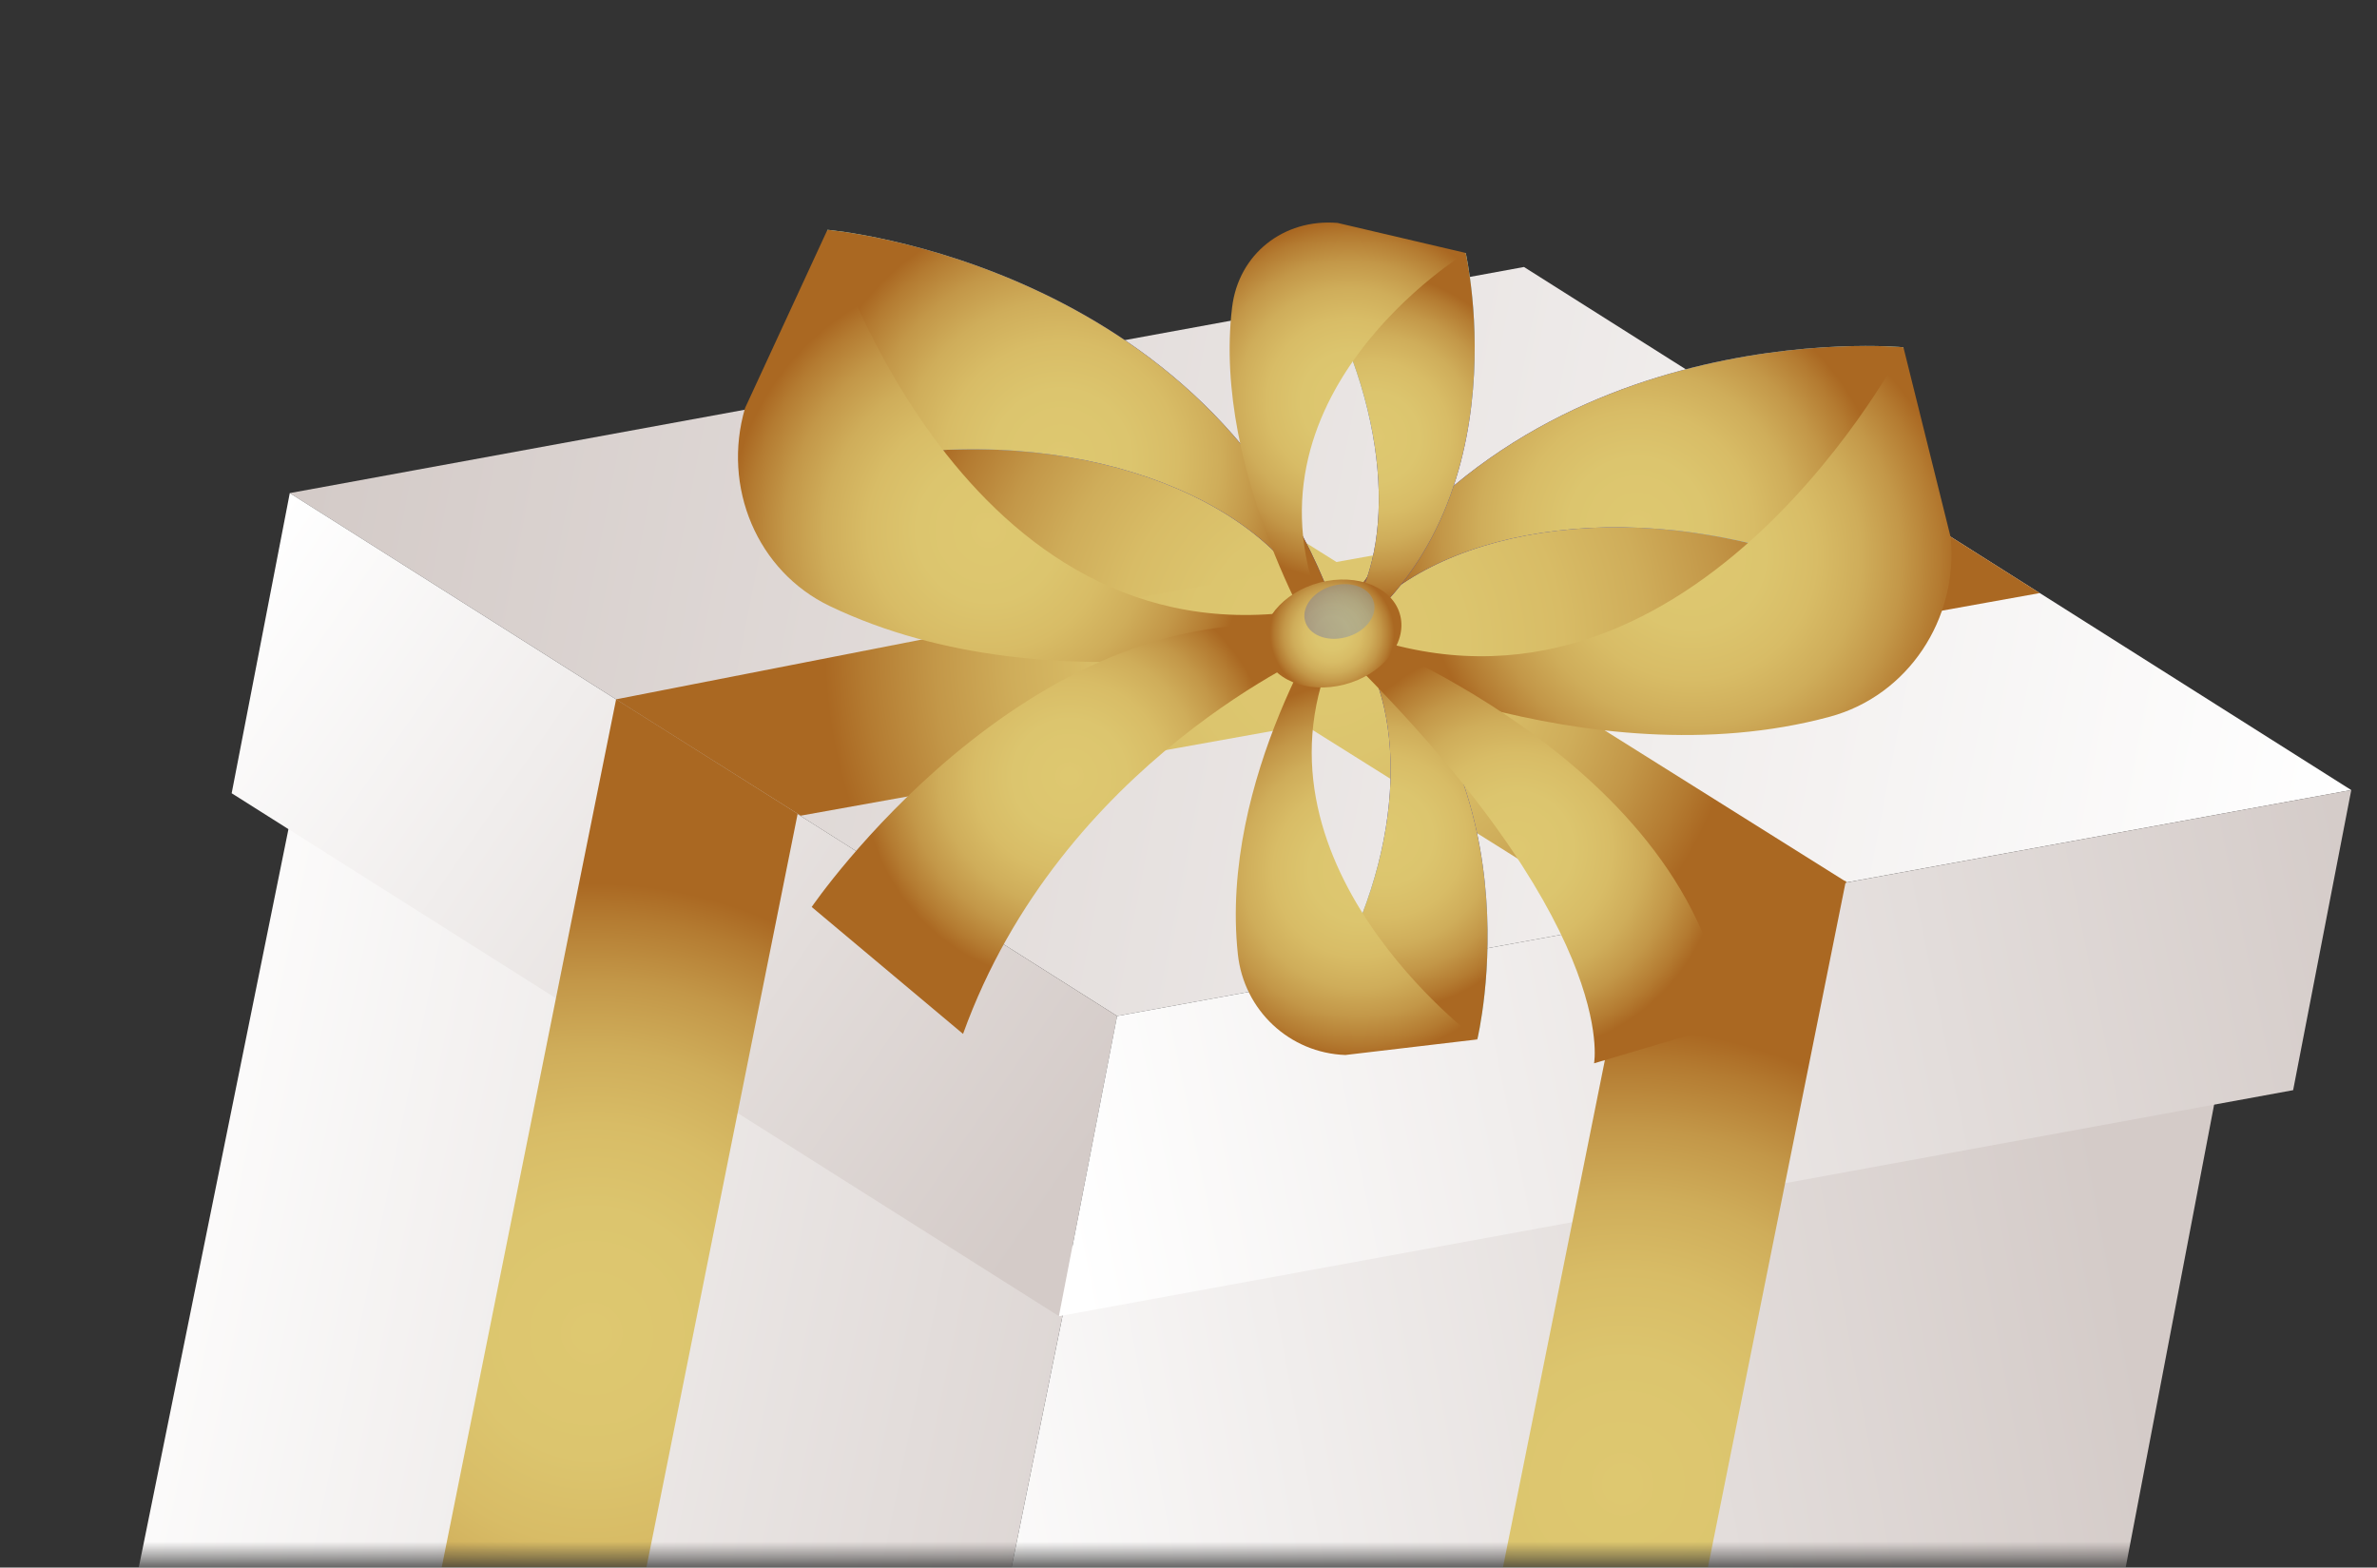 <?xml version="1.0" encoding="UTF-8"?> <svg xmlns="http://www.w3.org/2000/svg" width="138" height="91" viewBox="0 0 138 91" fill="none"><rect x="0" y="0" width="138" height="91" fill="#333333" stroke="none"/><mask id="mask0_896_842" style="mask-type:luminance" maskUnits="userSpaceOnUse" x="0" y="0" width="146" height="91"><path d="M146 0H0V90.52H146V0Z" fill="white"></path></mask><g mask="url(#mask0_896_842)"><path d="M17.668 43.585L6.771 97.337L51.583 126.235L62.478 72.48L17.668 43.585Z" fill="url(#paint0_linear_896_842)"></path><path d="M62.52 72.279L51.583 126.235L118.912 114.527L129.207 60.655L104.075 65.037L91.862 67.164L62.52 72.279Z" fill="url(#paint1_linear_896_842)"></path><path d="M16.824 28.625L35.198 40.239L36.328 40.954L64.854 58.982L100.02 52.544L107.229 51.222L136.503 45.863L118.426 34.43L118.421 34.429L107.168 27.313L107.162 27.312L88.477 15.499L58.919 20.914L45.819 23.313L16.824 28.625Z" fill="url(#paint2_linear_896_842)"></path><path d="M16.824 28.625L13.45 46.049L31.823 57.664L43.105 64.791L61.478 76.406L64.855 58.982L46.48 47.367L35.198 40.239L16.824 28.625Z" fill="url(#paint3_linear_896_842)"></path><path d="M136.506 45.863L133.131 63.286L61.478 76.406L64.853 58.983L136.506 45.863Z" fill="url(#paint4_linear_896_842)"></path><path d="M94.833 53.286L81.208 121.082L93.538 118.941L107.163 51.145L94.833 53.286Z" fill="url(#paint5_radial_896_842)"></path><path d="M45.819 23.313L64.429 34.992L75.753 42.094L94.119 53.615L100.02 52.544L107.243 51.23L107.229 51.222L88.911 39.733L77.589 32.624L58.919 20.914L45.819 23.313Z" fill="url(#paint6_radial_896_842)"></path><path d="M118.426 34.431L118.42 34.429L88.911 39.734L75.753 42.095L46.483 47.351L36.328 40.954L35.769 40.596L64.429 34.992L77.588 32.624L107.162 27.312L107.168 27.314L118.426 34.431Z" fill="url(#paint7_radial_896_842)"></path><path d="M110.506 20.16C110.506 20.16 87.313 17.919 76.71 37.707C76.71 37.707 76.197 39.617 78.662 36.419C82.918 30.895 94.182 28.492 106.015 32.875L110.506 20.16Z" fill="url(#paint8_linear_896_842)"></path><path d="M110.506 20.16C110.506 20.16 87.313 17.919 76.71 37.707C76.71 37.707 76.197 39.617 78.662 36.419C82.918 30.895 94.182 28.492 106.015 32.875L110.506 20.16Z" fill="url(#paint9_radial_896_842)"></path><path d="M76.71 37.707C76.71 37.707 92.103 45.43 106.237 41.606C110.766 40.38 113.708 35.941 113.25 31.192L110.506 20.16C110.506 20.16 98.666 42.936 79.95 37.157C78.229 36.627 78.172 37.941 76.71 37.707Z" fill="url(#paint10_radial_896_842)"></path><path d="M48.037 13.341C48.037 13.341 71.257 15.316 77.935 36.672C77.935 36.672 78.078 38.642 76.261 35.054C73.124 28.859 62.506 24.467 50.047 26.646L48.037 13.341Z" fill="url(#paint11_linear_896_842)"></path><path d="M48.037 13.341C48.037 13.341 71.257 15.316 77.935 36.672C77.935 36.672 78.078 38.642 76.261 35.054C73.124 28.859 62.506 24.467 50.047 26.646L48.037 13.341Z" fill="url(#paint12_radial_896_842)"></path><path d="M77.935 36.673C77.935 36.673 61.346 41.49 48.179 35.186C43.959 33.167 41.907 28.276 43.255 23.689L48.037 13.342C48.037 13.342 55.368 37.858 74.856 35.548C76.649 35.334 76.454 36.638 77.935 36.673Z" fill="url(#paint13_radial_896_842)"></path><path d="M85.767 60.34C85.767 60.34 89.665 44.362 77.526 35.148C77.526 35.148 76.303 34.614 78.186 36.629C81.441 40.103 81.883 48.186 77.727 56.04L85.767 60.34Z" fill="url(#paint14_linear_896_842)"></path><path d="M85.767 60.34C85.767 60.34 89.665 44.362 77.526 35.148C77.526 35.148 76.303 34.614 78.186 36.629C81.441 40.103 81.883 48.186 77.727 56.04L85.767 60.34Z" fill="url(#paint15_radial_896_842)"></path><path d="M77.527 35.148C77.527 35.148 70.769 45.182 71.866 55.394C72.218 58.665 74.881 61.128 78.106 61.244L85.767 60.34C85.767 60.34 71.76 49.99 77.561 37.461C78.094 36.307 77.22 36.147 77.527 35.148Z" fill="url(#paint16_radial_896_842)"></path><path d="M85.093 14.684C85.093 14.684 88.726 30.484 76.835 37.952C76.835 37.952 75.638 38.324 77.491 36.605C80.689 33.637 81.198 25.921 77.234 17.897L85.093 14.684Z" fill="url(#paint17_linear_896_842)"></path><path d="M85.093 14.684C85.093 14.684 88.726 30.484 76.835 37.952C76.835 37.952 75.638 38.324 77.491 36.605C80.689 33.637 81.198 25.921 77.234 17.897L85.093 14.684Z" fill="url(#paint18_radial_896_842)"></path><path d="M76.835 37.952C76.835 37.952 70.363 27.539 71.53 17.849C71.901 14.747 74.516 12.685 77.654 12.941L85.093 14.684C85.093 14.684 71.372 23.032 76.889 35.733C77.398 36.903 76.547 36.958 76.835 37.952Z" fill="url(#paint19_radial_896_842)"></path><path d="M76.71 37.707C76.71 37.707 61.625 44.158 55.911 60.02L47.124 52.651C47.124 52.651 59.528 34.5 75.955 36.391L76.71 37.707Z" fill="url(#paint20_radial_896_842)"></path><path d="M78.187 36.629C78.187 36.629 98.491 44.125 100.265 59.437L92.545 61.727C92.545 61.727 94.116 53.621 77.56 37.461L78.187 36.629Z" fill="url(#paint21_radial_896_842)"></path><path d="M76.627 33.816C74.443 34.383 72.991 36.169 73.385 37.804C73.781 39.437 75.87 40.304 78.055 39.736C80.24 39.169 81.692 37.383 81.298 35.747C80.904 34.112 78.813 33.248 76.627 33.816Z" fill="url(#paint22_radial_896_842)"></path><path opacity="0.3" d="M77.4 33.998C76.295 34.283 75.559 35.189 75.758 36.018C75.958 36.847 77.018 37.284 78.125 36.996C79.232 36.708 79.966 35.805 79.766 34.977C79.567 34.148 78.508 33.71 77.4 33.998Z" fill="url(#paint23_linear_896_842)"></path><path d="M32.879 114.163L43.676 60.362L46.309 47.242L35.769 40.596L33.155 53.57L22.352 107.388L32.879 114.163Z" fill="url(#paint24_radial_896_842)"></path></g><defs><linearGradient id="paint0_linear_896_842" x1="3.979" y1="78.557" x2="76.497" y2="93.59" gradientUnits="userSpaceOnUse"><stop stop-color="white"></stop><stop offset="0.992" stop-color="#D4CBC8"></stop></linearGradient><linearGradient id="paint1_linear_896_842" x1="53.553" y1="100.406" x2="126.15" y2="86.788" gradientUnits="userSpaceOnUse"><stop stop-color="white"></stop><stop offset="0.992" stop-color="#D4CBC8"></stop></linearGradient><linearGradient id="paint2_linear_896_842" x1="135.95" y1="48.719" x2="17.378" y2="25.761" gradientUnits="userSpaceOnUse"><stop stop-color="white"></stop><stop offset="0.992" stop-color="#D4CBC8"></stop></linearGradient><linearGradient id="paint3_linear_896_842" x1="12.865" y1="34.355" x2="62.505" y2="68.648" gradientUnits="userSpaceOnUse"><stop stop-color="white"></stop><stop offset="0.992" stop-color="#D4CBC8"></stop></linearGradient><linearGradient id="paint4_linear_896_842" x1="61.441" y1="68.858" x2="139.053" y2="52.894" gradientUnits="userSpaceOnUse"><stop stop-color="white"></stop><stop offset="0.992" stop-color="#D4CBC8"></stop></linearGradient><radialGradient id="paint5_radial_896_842" cx="0" cy="0" r="1" gradientUnits="userSpaceOnUse" gradientTransform="translate(94.186 86.113) rotate(-168.533) scale(26.388 26.388)"><stop stop-color="#DEC870"></stop><stop offset="0.274" stop-color="#DCC56E"></stop><stop offset="0.465" stop-color="#D8BC66"></stop><stop offset="0.631" stop-color="#CFAD5A"></stop><stop offset="0.783" stop-color="#C39748"></stop><stop offset="0.923" stop-color="#B47B31"></stop><stop offset="1" stop-color="#AA6822"></stop></radialGradient><radialGradient id="paint6_radial_896_842" cx="0" cy="0" r="1" gradientUnits="userSpaceOnUse" gradientTransform="translate(76.532 37.267) rotate(-169.042) scale(24.877 24.877)"><stop stop-color="#DEC870"></stop><stop offset="0.274" stop-color="#DCC56E"></stop><stop offset="0.465" stop-color="#D8BC66"></stop><stop offset="0.631" stop-color="#CFAD5A"></stop><stop offset="0.783" stop-color="#C39748"></stop><stop offset="0.923" stop-color="#B47B31"></stop><stop offset="1" stop-color="#AA6822"></stop></radialGradient><radialGradient id="paint7_radial_896_842" cx="0" cy="0" r="1" gradientUnits="userSpaceOnUse" gradientTransform="translate(77.097 37.514) rotate(-135.932) scale(29.305)"><stop stop-color="#DEC870"></stop><stop offset="0.274" stop-color="#DCC56E"></stop><stop offset="0.465" stop-color="#D8BC66"></stop><stop offset="0.631" stop-color="#CFAD5A"></stop><stop offset="0.783" stop-color="#C39748"></stop><stop offset="0.923" stop-color="#B47B31"></stop><stop offset="1" stop-color="#AA6822"></stop></radialGradient><linearGradient id="paint8_linear_896_842" x1="108.223" y1="31.297" x2="93.182" y2="29.149" gradientUnits="userSpaceOnUse"><stop stop-color="#9CF1FE"></stop><stop offset="0.14" stop-color="#91DDF5"></stop><stop offset="0.426" stop-color="#73AADF"></stop><stop offset="0.829" stop-color="#4558BC"></stop><stop offset="0.992" stop-color="#3135AD"></stop></linearGradient><radialGradient id="paint9_radial_896_842" cx="0" cy="0" r="1" gradientUnits="userSpaceOnUse" gradientTransform="translate(95.042 30.58) rotate(-135.932) scale(14.537)"><stop stop-color="#DEC870"></stop><stop offset="0.274" stop-color="#DCC56E"></stop><stop offset="0.465" stop-color="#D8BC66"></stop><stop offset="0.631" stop-color="#CFAD5A"></stop><stop offset="0.783" stop-color="#C39748"></stop><stop offset="0.923" stop-color="#B47B31"></stop><stop offset="1" stop-color="#AA6822"></stop></radialGradient><radialGradient id="paint10_radial_896_842" cx="0" cy="0" r="1" gradientUnits="userSpaceOnUse" gradientTransform="translate(98.141 32.202) rotate(-144.205) scale(15.764 15.564)"><stop stop-color="#DEC870"></stop><stop offset="0.274" stop-color="#DCC56E"></stop><stop offset="0.465" stop-color="#D8BC66"></stop><stop offset="0.631" stop-color="#CFAD5A"></stop><stop offset="0.783" stop-color="#C39748"></stop><stop offset="0.923" stop-color="#B47B31"></stop><stop offset="1" stop-color="#AA6822"></stop></radialGradient><linearGradient id="paint11_linear_896_842" x1="48.226" y1="24.633" x2="63.363" y2="25.297" gradientUnits="userSpaceOnUse"><stop stop-color="#9CF1FE"></stop><stop offset="0.14" stop-color="#91DDF5"></stop><stop offset="0.426" stop-color="#73AADF"></stop><stop offset="0.829" stop-color="#4558BC"></stop><stop offset="0.992" stop-color="#3135AD"></stop></linearGradient><radialGradient id="paint12_radial_896_842" cx="0" cy="0" r="1" gradientUnits="userSpaceOnUse" gradientTransform="translate(61.603 26.637) rotate(-135.932) scale(14.586)"><stop stop-color="#DEC870"></stop><stop offset="0.274" stop-color="#DCC56E"></stop><stop offset="0.465" stop-color="#D8BC66"></stop><stop offset="0.631" stop-color="#CFAD5A"></stop><stop offset="0.783" stop-color="#C39748"></stop><stop offset="0.923" stop-color="#B47B31"></stop><stop offset="1" stop-color="#AA6822"></stop></radialGradient><radialGradient id="paint13_radial_896_842" cx="0" cy="0" r="1" gradientUnits="userSpaceOnUse" gradientTransform="translate(57.396 30.781) rotate(-135.932) scale(15.108)"><stop stop-color="#DEC870"></stop><stop offset="0.274" stop-color="#DCC56E"></stop><stop offset="0.465" stop-color="#D8BC66"></stop><stop offset="0.631" stop-color="#CFAD5A"></stop><stop offset="0.783" stop-color="#C39748"></stop><stop offset="0.923" stop-color="#B47B31"></stop><stop offset="1" stop-color="#AA6822"></stop></radialGradient><linearGradient id="paint14_linear_896_842" x1="78.543" y1="57.728" x2="81.547" y2="47.427" gradientUnits="userSpaceOnUse"><stop stop-color="#9CF1FE"></stop><stop offset="0.14" stop-color="#91DDF5"></stop><stop offset="0.426" stop-color="#73AADF"></stop><stop offset="0.829" stop-color="#4558BC"></stop><stop offset="0.992" stop-color="#3135AD"></stop></linearGradient><radialGradient id="paint15_radial_896_842" cx="0" cy="0" r="1" gradientUnits="userSpaceOnUse" gradientTransform="translate(80.399 48.555) rotate(-37.798) scale(10.092 10.092)"><stop stop-color="#DEC870"></stop><stop offset="0.274" stop-color="#DCC56E"></stop><stop offset="0.465" stop-color="#D8BC66"></stop><stop offset="0.631" stop-color="#CFAD5A"></stop><stop offset="0.783" stop-color="#C39748"></stop><stop offset="0.923" stop-color="#B47B31"></stop><stop offset="1" stop-color="#AA6822"></stop></radialGradient><radialGradient id="paint16_radial_896_842" cx="0" cy="0" r="1" gradientUnits="userSpaceOnUse" gradientTransform="translate(79.002 50.489) rotate(-46.067) scale(10.979 10.84)"><stop stop-color="#DEC870"></stop><stop offset="0.274" stop-color="#DCC56E"></stop><stop offset="0.465" stop-color="#D8BC66"></stop><stop offset="0.631" stop-color="#CFAD5A"></stop><stop offset="0.783" stop-color="#C39748"></stop><stop offset="0.923" stop-color="#B47B31"></stop><stop offset="1" stop-color="#AA6822"></stop></radialGradient><linearGradient id="paint17_linear_896_842" x1="78.603" y1="16.616" x2="80.848" y2="26.612" gradientUnits="userSpaceOnUse"><stop stop-color="#9CF1FE"></stop><stop offset="0.14" stop-color="#91DDF5"></stop><stop offset="0.426" stop-color="#73AADF"></stop><stop offset="0.829" stop-color="#4558BC"></stop><stop offset="0.992" stop-color="#3135AD"></stop></linearGradient><radialGradient id="paint18_radial_896_842" cx="0" cy="0" r="1" gradientUnits="userSpaceOnUse" gradientTransform="translate(79.756 25.404) rotate(41.4) scale(9.51)"><stop stop-color="#DEC870"></stop><stop offset="0.274" stop-color="#DCC56E"></stop><stop offset="0.465" stop-color="#D8BC66"></stop><stop offset="0.631" stop-color="#CFAD5A"></stop><stop offset="0.783" stop-color="#C39748"></stop><stop offset="0.923" stop-color="#B47B31"></stop><stop offset="1" stop-color="#AA6822"></stop></radialGradient><radialGradient id="paint19_radial_896_842" cx="0" cy="0" r="1" gradientUnits="userSpaceOnUse" gradientTransform="translate(78.412 23.312) rotate(49.67) scale(10.483 10.35)"><stop stop-color="#DEC870"></stop><stop offset="0.274" stop-color="#DCC56E"></stop><stop offset="0.465" stop-color="#D8BC66"></stop><stop offset="0.631" stop-color="#CFAD5A"></stop><stop offset="0.783" stop-color="#C39748"></stop><stop offset="0.923" stop-color="#B47B31"></stop><stop offset="1" stop-color="#AA6822"></stop></radialGradient><radialGradient id="paint20_radial_896_842" cx="0" cy="0" r="1" gradientUnits="userSpaceOnUse" gradientTransform="translate(62.096 45.059) rotate(-135.932) scale(11.986)"><stop stop-color="#DEC870"></stop><stop offset="0.274" stop-color="#DCC56E"></stop><stop offset="0.465" stop-color="#D8BC66"></stop><stop offset="0.631" stop-color="#CFAD5A"></stop><stop offset="0.783" stop-color="#C39748"></stop><stop offset="0.923" stop-color="#B47B31"></stop><stop offset="1" stop-color="#AA6822"></stop></radialGradient><radialGradient id="paint21_radial_896_842" cx="0" cy="0" r="1" gradientUnits="userSpaceOnUse" gradientTransform="translate(88.036 49.262) rotate(-135.932) scale(11.948)"><stop stop-color="#DEC870"></stop><stop offset="0.274" stop-color="#DCC56E"></stop><stop offset="0.465" stop-color="#D8BC66"></stop><stop offset="0.631" stop-color="#CFAD5A"></stop><stop offset="0.783" stop-color="#C39748"></stop><stop offset="0.923" stop-color="#B47B31"></stop><stop offset="1" stop-color="#AA6822"></stop></radialGradient><radialGradient id="paint22_radial_896_842" cx="0" cy="0" r="1" gradientUnits="userSpaceOnUse" gradientTransform="translate(77.342 36.775) rotate(36.657) scale(3.605)"><stop stop-color="#DEC870"></stop><stop offset="0.274" stop-color="#DCC56E"></stop><stop offset="0.465" stop-color="#D8BC66"></stop><stop offset="0.631" stop-color="#CFAD5A"></stop><stop offset="0.783" stop-color="#C39748"></stop><stop offset="0.923" stop-color="#B47B31"></stop><stop offset="1" stop-color="#AA6822"></stop></radialGradient><linearGradient id="paint23_linear_896_842" x1="82.642" y1="32.322" x2="75.155" y2="37.194" gradientUnits="userSpaceOnUse"><stop stop-color="#9CF1FE"></stop><stop offset="0.14" stop-color="#91DDF5"></stop><stop offset="0.426" stop-color="#73AADF"></stop><stop offset="0.829" stop-color="#4558BC"></stop><stop offset="0.992" stop-color="#3135AD"></stop></linearGradient><radialGradient id="paint24_radial_896_842" cx="0" cy="0" r="1" gradientUnits="userSpaceOnUse" gradientTransform="translate(34.319 77.378) rotate(-169.001) scale(26.077)"><stop stop-color="#DEC870"></stop><stop offset="0.274" stop-color="#DCC56E"></stop><stop offset="0.465" stop-color="#D8BC66"></stop><stop offset="0.631" stop-color="#CFAD5A"></stop><stop offset="0.783" stop-color="#C39748"></stop><stop offset="0.923" stop-color="#B47B31"></stop><stop offset="1" stop-color="#AA6822"></stop></radialGradient></defs></svg> 